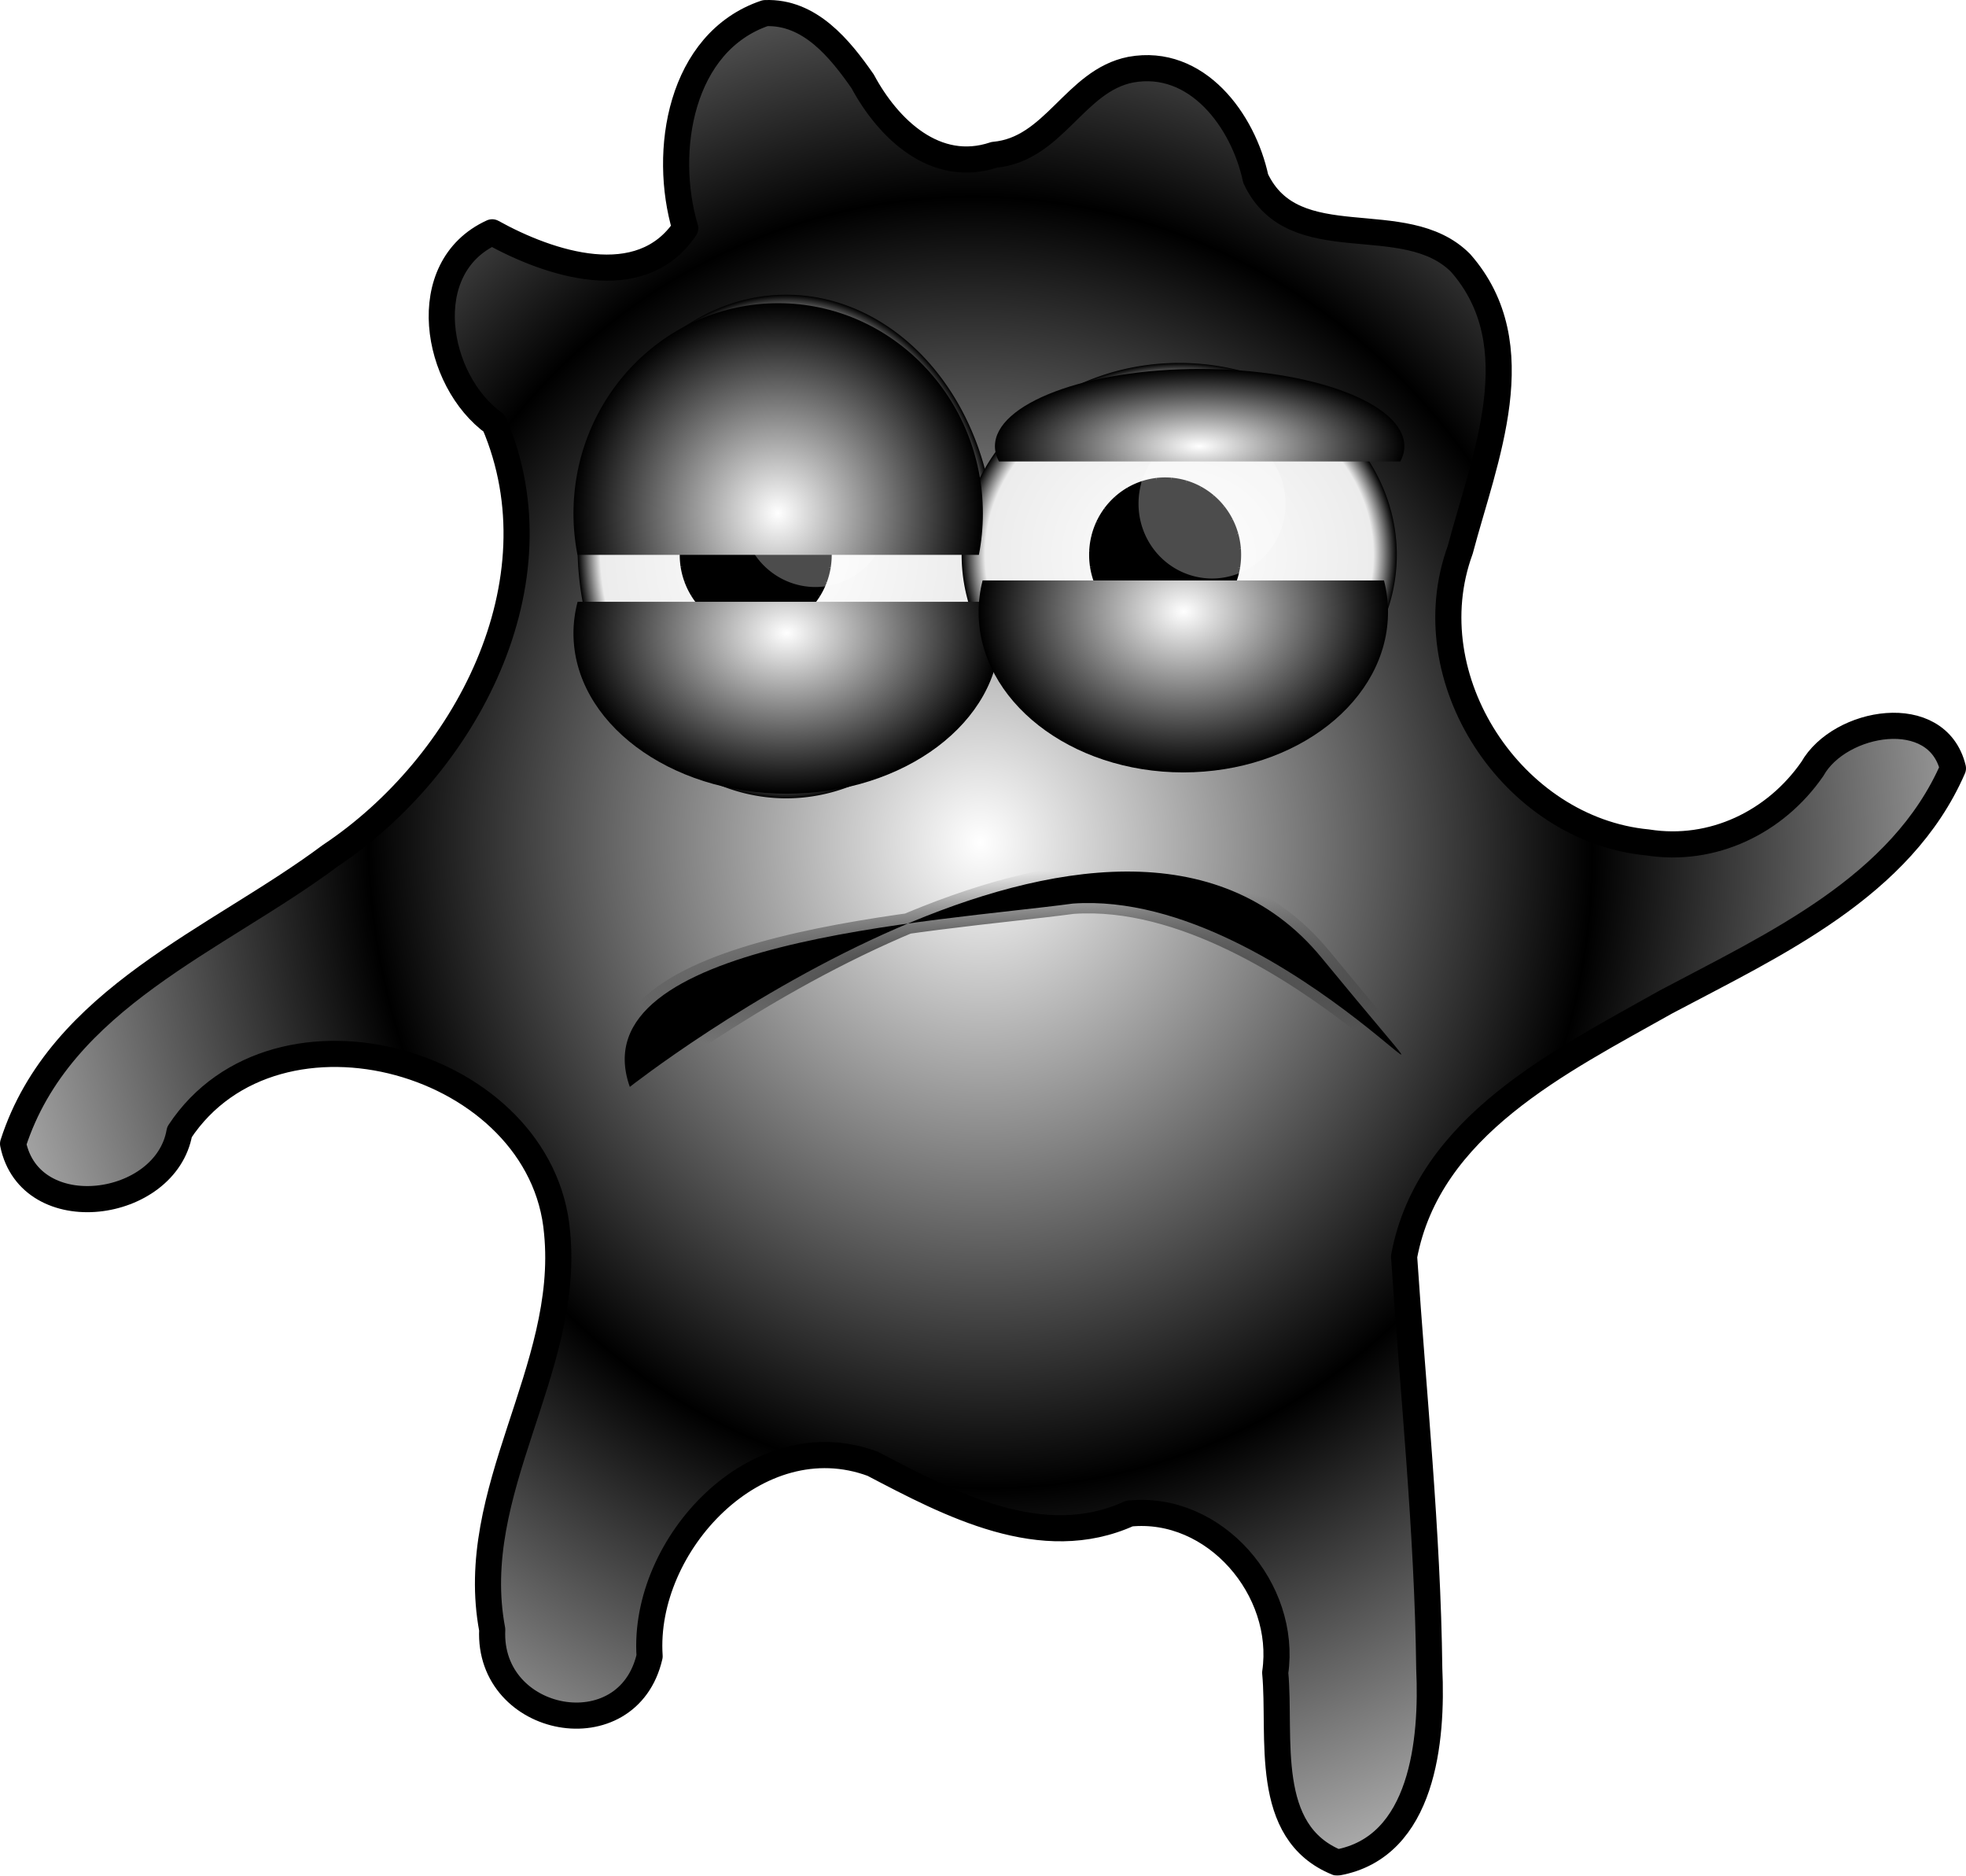 <?xml version="1.0" encoding="UTF-8" standalone="no"?>
<!-- Created with Inkscape (http://www.inkscape.org/) -->
<svg
   xmlns:dc="http://purl.org/dc/elements/1.1/"
   xmlns:cc="http://creativecommons.org/ns#"
   xmlns:rdf="http://www.w3.org/1999/02/22-rdf-syntax-ns#"
   xmlns:svg="http://www.w3.org/2000/svg"
   xmlns="http://www.w3.org/2000/svg"
   xmlns:xlink="http://www.w3.org/1999/xlink"
   xmlns:sodipodi="http://sodipodi.sourceforge.net/DTD/sodipodi-0.dtd"
   xmlns:inkscape="http://www.inkscape.org/namespaces/inkscape"
   width="1317.156"
   height="1256.324"
   id="svg2"
   sodipodi:version="0.32"
   inkscape:version="0.46"
   version="1.0"
   sodipodi:docname="germ.svg"
   inkscape:output_extension="org.inkscape.output.svg.inkscape">
  <defs
     id="defs4">
    <linearGradient
       inkscape:collect="always"
       id="linearGradient11041">
      <stop
         style="stop-color:#010101;stop-opacity:1;"
         offset="0"
         id="stop11043" />
      <stop
         style="stop-color:#010101;stop-opacity:0;"
         offset="1"
         id="stop11045" />
    </linearGradient>
    <marker
       inkscape:stockid="Legs"
       orient="auto"
       refY="0"
       refX="0"
       id="Legs"
       style="overflow:visible">
      <g
         id="g4971"
         transform="scale(-0.7,-0.7)">
        <g
           id="g4973"
           transform="matrix(0,-1,-1,0,20.709,21.314)">
          <path
             id="path4975"
             d="M 21.221,20.675 C 14.311,25.397 18.767,27.282 15.38,34.119"
             style="fill:none;fill-opacity:0.75;fill-rule:evenodd;stroke:#000000;stroke-width:1pt;marker-start:none;marker-end:none" />
          <path
             id="path4977"
             d="M 21.398,20.548 C 20.038,28.896 24.934,29.318 25.903,34.373"
             style="fill:none;fill-opacity:0.75;fill-rule:evenodd;stroke:#000000;stroke-width:1pt;marker-start:none;marker-end:none" />
        </g>
        <path
           id="path4979"
           d="M -14.09,-6.732 L -15.012,-2.688 L -11.049,-3.912 L -14.09,-6.732 z"
           style="fill:#030300;fill-rule:evenodd;stroke-width:1pt;marker-end:none" />
        <path
           id="path4981"
           d="M -15.216,4.557 L -13.342,8.256 L -11.075,4.784 L -15.216,4.557 z"
           style="fill:#030300;fill-rule:evenodd;stroke-width:1pt;marker-end:none" />
      </g>
    </marker>
    <marker
       style="overflow:visible"
       inkscape:stockid="InfiniteLineEnd"
       id="InfiniteLineEnd"
       refX="0"
       refY="0"
       orient="auto">
      <g
         id="g5007">
        <circle
           id="circle5009"
           r="0.8"
           cy="0"
           cx="3"
           sodipodi:cx="3"
           sodipodi:cy="0"
           sodipodi:rx="0.80000001"
           sodipodi:ry="0.80000001" />
        <circle
           id="circle5011"
           r="0.8"
           cy="0"
           cx="6.5"
           sodipodi:cx="6.5"
           sodipodi:cy="0"
           sodipodi:rx="0.80000001"
           sodipodi:ry="0.80000001" />
        <circle
           id="circle5013"
           r="0.8"
           cy="0"
           cx="10"
           sodipodi:cx="10"
           sodipodi:cy="0"
           sodipodi:rx="0.80000001"
           sodipodi:ry="0.80000001" />
      </g>
    </marker>
    <marker
       inkscape:stockid="RazorWire"
       id="RazorWire"
       refX="0"
       refY="0"
       orient="auto">
       style=&quot;overflow:visible&quot;&gt;
      <path
   id="path5004"
   transform="scale(0.8,0.8)"
   style="fill:#808080;fill-opacity:1;fill-rule:evenodd;stroke:#000000;stroke-width:0.1pt"
   d="M 0.023,-0.74 L 0.023,0.697 L -7.759,3.01 L 10.679,3.01 L 3.491,0.697 L 3.491,-0.74 L 10.741,-2.896 L -7.727,-2.896 L 0.023,-0.74 z" />
</marker>
    <marker
       inkscape:stockid="CurvyCross"
       orient="auto"
       refY="0"
       refX="0"
       id="CurvyCross"
       style="overflow:visible">
      <g
         id="g4962"
         transform="scale(0.6,0.6)">
        <path
           id="path4964"
           d="M 4.625,-5.046 C 1.865,-5.046 -0.375,-2.806 -0.375,-0.046 C -0.375,2.714 1.865,4.954 4.625,4.954"
           style="fill:none;fill-rule:evenodd;stroke:#000000;stroke-width:1pt;marker-start:none;marker-end:none" />
        <path
           id="path4966"
           d="M -5.413,-5.046 C -2.653,-5.046 -0.413,-2.806 -0.413,-0.046 C -0.413,2.714 -2.653,4.954 -5.413,4.954"
           style="fill:none;fill-rule:evenodd;stroke:#000000;stroke-width:1pt;marker-start:none;marker-end:none" />
      </g>
    </marker>
    <marker
       inkscape:stockid="DotM"
       orient="auto"
       refY="0"
       refX="0"
       id="DotM"
       style="overflow:visible">
      <path
         id="path4836"
         d="M -2.5,-1 C -2.5,1.76 -4.74,4 -7.5,4 C -10.26,4 -12.5,1.76 -12.5,-1 C -12.5,-3.76 -10.26,-6 -7.5,-6 C -4.74,-6 -2.5,-3.76 -2.5,-1 z"
         style="fill-rule:evenodd;stroke:#000000;stroke-width:1pt;marker-start:none;marker-end:none"
         transform="matrix(0.4,0,0,0.4,2.96,0.4)" />
    </marker>
    <marker
       inkscape:stockid="EmptyTriangleOutS"
       orient="auto"
       refY="0"
       refX="0"
       id="EmptyTriangleOutS"
       style="overflow:visible">
      <path
         id="path4938"
         d="M 5.77,0 L -2.88,5 L -2.88,-5 L 5.77,0 z"
         style="fill:#ffffff;fill-rule:evenodd;stroke:#000000;stroke-width:1pt;marker-start:none"
         transform="matrix(0.2,0,0,0.2,-0.6,0)" />
    </marker>
    <marker
       inkscape:stockid="Tail"
       orient="auto"
       refY="0"
       refX="0"
       id="Tail"
       style="overflow:visible">
      <g
         id="g4807"
         transform="scale(-1.2,-1.2)">
        <path
           id="path4809"
           d="M -3.805,-3.959 L 0.544,0"
           style="fill:none;fill-rule:evenodd;stroke:#000000;stroke-width:0.8;stroke-linecap:round;marker-start:none;marker-end:none" />
        <path
           id="path4811"
           d="M -1.287,-3.959 L 3.062,0"
           style="fill:none;fill-rule:evenodd;stroke:#000000;stroke-width:0.8;stroke-linecap:round;marker-start:none;marker-end:none" />
        <path
           id="path4813"
           d="M 1.305,-3.959 L 5.654,0"
           style="fill:none;fill-rule:evenodd;stroke:#000000;stroke-width:0.8;stroke-linecap:round;marker-start:none;marker-end:none" />
        <path
           id="path4815"
           d="M -3.805,4.178 L 0.544,0.22"
           style="fill:none;fill-rule:evenodd;stroke:#000000;stroke-width:0.8;stroke-linecap:round;marker-start:none;marker-end:none" />
        <path
           id="path4817"
           d="M -1.287,4.178 L 3.062,0.22"
           style="fill:none;fill-rule:evenodd;stroke:#000000;stroke-width:0.8;stroke-linecap:round;marker-start:none;marker-end:none" />
        <path
           id="path4819"
           d="M 1.305,4.178 L 5.654,0.22"
           style="fill:none;fill-rule:evenodd;stroke:#000000;stroke-width:0.8;stroke-linecap:round;marker-start:none;marker-end:none" />
      </g>
    </marker>
    <marker
       inkscape:stockid="Torso"
       orient="auto"
       refY="0"
       refX="0"
       id="Torso"
       style="overflow:visible">
      <g
         id="g4984"
         transform="scale(0.7,0.7)">
        <path
           id="path4986"
           d="M -4.779,-3.24 C -2.429,-2.874 0.521,-1.302 0.258,0.388 C -0.005,2.078 -2.213,2.618 -4.563,2.252 C -6.913,1.886 -8.521,0.752 -8.258,-0.938 C -7.995,-2.628 -7.13,-3.605 -4.779,-3.24 z"
           style="fill:none;fill-opacity:0.75;fill-rule:evenodd;stroke:#000000;stroke-width:1.25;marker-start:none;marker-mid:none;marker-end:none" />
        <path
           id="path4988"
           d="M 4.46,0.089 C -2.556,-4.378 5.225,-3.906 -0.848,-8.72"
           style="fill:none;fill-opacity:0.75;fill-rule:evenodd;stroke:#000000;stroke-width:1pt;marker-end:none" />
        <path
           id="path4990"
           d="M 4.93,0.058 C -1.387,1.749 1.803,5.478 -4.945,7.546"
           style="fill:none;fill-opacity:0.75;fill-rule:evenodd;stroke:#000000;stroke-width:1pt;marker-start:none;marker-end:none" />
        <rect
           id="rect4992"
           transform="matrix(0.528,-0.85,0.888,0.46,0,0)"
           y="-1.741"
           x="-10.392"
           height="2.761"
           width="2.637"
           style="fill-rule:evenodd;stroke-width:1pt;marker-end:none" />
        <rect
           id="rect4994"
           transform="matrix(0.671,-0.741,0.791,0.612,0,0)"
           y="-7.963"
           x="4.959"
           height="2.861"
           width="2.733"
           style="fill-rule:evenodd;stroke-width:1pt;marker-end:none" />
        <path
           id="path4996"
           transform="matrix(0,-1.11,1.11,0,25.966,19.716)"
           d="M 16.78,-28.685 A 0.607,0.607 0 1 1 15.565,-28.685 A 0.607,0.607 0 1 1 16.78,-28.685 z"
           sodipodi:ry="0.60731727"
           sodipodi:rx="0.60731727"
           sodipodi:cy="-28.685045"
           sodipodi:cx="16.172634"
           style="fill:#ff0000;fill-opacity:0.75;fill-rule:evenodd;stroke:#000000;stroke-width:1pt;marker-start:none;marker-end:none"
           sodipodi:type="arc" />
        <path
           id="path4998"
           transform="matrix(0,-1.11,1.11,0,26.825,16.991)"
           d="M 16.78,-28.685 A 0.607,0.607 0 1 1 15.565,-28.685 A 0.607,0.607 0 1 1 16.78,-28.685 z"
           sodipodi:ry="0.60731727"
           sodipodi:rx="0.60731727"
           sodipodi:cy="-28.685045"
           sodipodi:cx="16.172634"
           style="fill:#ff0000;fill-opacity:0.75;fill-rule:evenodd;stroke:#000000;stroke-width:1pt;marker-start:none;marker-end:none"
           sodipodi:type="arc" />
      </g>
    </marker>
    <marker
       inkscape:stockid="DotL"
       orient="auto"
       refY="0"
       refX="0"
       id="DotL"
       style="overflow:visible">
      <path
         id="path4833"
         d="M -2.5,-1 C -2.5,1.76 -4.74,4 -7.5,4 C -10.26,4 -12.5,1.76 -12.5,-1 C -12.5,-3.76 -10.26,-6 -7.5,-6 C -4.74,-6 -2.5,-3.76 -2.5,-1 z"
         style="fill-rule:evenodd;stroke:#000000;stroke-width:1pt;marker-start:none;marker-end:none"
         transform="matrix(0.8,0,0,0.8,5.92,0.8)" />
    </marker>
    <linearGradient
       inkscape:collect="always"
       id="linearGradient4756">
      <stop
         style="stop-color:#000000;stop-opacity:1;"
         offset="0"
         id="stop4758" />
      <stop
         style="stop-color:#000000;stop-opacity:0;"
         offset="1"
         id="stop4760" />
    </linearGradient>
    <linearGradient
       id="linearGradient4734">
      <stop
         style="stop-color:#ffffff;stop-opacity:1;"
         offset="0"
         id="stop4736" />
      <stop
         id="stop4740"
         offset="0.892"
         style="stop-color:#ececec;stop-opacity:1" />
      <stop
         style="stop-color:#000000;stop-opacity:1;"
         offset="1"
         id="stop4738" />
    </linearGradient>
    <linearGradient
       inkscape:collect="always"
       id="linearGradient3263">
      <stop
         id="stop3267"
         offset="0"
         style="stop-color:#000000;stop-opacity:0;" />
      <stop
         id="stop3265"
         offset="1"
         style="stop-color:#000000;stop-opacity:1;" />
    </linearGradient>
    <linearGradient
       id="linearGradient3239">
      <stop
         id="stop3243"
         offset="0"
         style="stop-color:#ffffff;stop-opacity:1;" />
      <stop
         id="stop3241"
         offset="1"
         style="stop-color:#000000;stop-opacity:1;" />
    </linearGradient>
    <inkscape:perspective
       sodipodi:type="inkscape:persp3d"
       inkscape:vp_x="0 : 526.18109 : 1"
       inkscape:vp_y="0 : 1000 : 0"
       inkscape:vp_z="744.09448 : 526.18109 : 1"
       inkscape:persp3d-origin="372.04724 : 350.78739 : 1"
       id="perspective10" />
    <radialGradient
       inkscape:collect="always"
       xlink:href="#linearGradient3239"
       id="radialGradient3251"
       cx="695.714"
       cy="556.648"
       fx="695.714"
       fy="556.648"
       r="370"
       gradientTransform="matrix(1,0,0,0.985,0,8.597)"
       gradientUnits="userSpaceOnUse"
       spreadMethod="reflect" />
    <radialGradient
       inkscape:collect="always"
       xlink:href="#linearGradient3239"
       id="radialGradient3261"
       gradientUnits="userSpaceOnUse"
       gradientTransform="matrix(1.1,-0.128,0.135,1.162,-144.943,-1.338)"
       spreadMethod="reflect"
       cx="695.714"
       cy="556.648"
       fx="695.714"
       fy="556.648"
       r="370" />
    <radialGradient
       inkscape:collect="always"
       xlink:href="#linearGradient3263"
       id="radialGradient3269"
       cx="-528.571"
       cy="-36.163"
       fx="-528.571"
       fy="-36.163"
       r="281.174"
       gradientTransform="matrix(0.549,1.382,-0.923,0.366,-1551.905,676.077)"
       gradientUnits="userSpaceOnUse" />
    <radialGradient
       inkscape:collect="always"
       xlink:href="#linearGradient4734"
       id="radialGradient4732"
       gradientUnits="userSpaceOnUse"
       gradientTransform="matrix(1,0,0,0.985,0,8.597)"
       spreadMethod="reflect"
       cx="695.714"
       cy="556.648"
       fx="695.714"
       fy="556.648"
       r="370" />
    <radialGradient
       inkscape:collect="always"
       xlink:href="#linearGradient4734"
       id="radialGradient4744"
       gradientUnits="userSpaceOnUse"
       gradientTransform="matrix(1,0,0,0.985,0,8.597)"
       spreadMethod="reflect"
       cx="695.714"
       cy="556.648"
       fx="695.714"
       fy="556.648"
       r="370" />
    <radialGradient
       inkscape:collect="always"
       xlink:href="#linearGradient4756"
       id="radialGradient4762"
       cx="-693.368"
       cy="1146.621"
       fx="-693.368"
       fy="1146.621"
       r="218.56"
       gradientTransform="matrix(1.18,0,0,-0.332,1273.296,874.243)"
       gradientUnits="userSpaceOnUse" />
    <filter
       inkscape:collect="always"
       id="filter10928">
      <feGaussianBlur
         inkscape:collect="always"
         stdDeviation="1.287"
         id="feGaussianBlur10930" />
    </filter>
    <radialGradient
       inkscape:collect="always"
       xlink:href="#linearGradient3239"
       id="radialGradient10939"
       gradientUnits="userSpaceOnUse"
       gradientTransform="matrix(0.386,0,0,0.29,34.242,100.405)"
       spreadMethod="reflect"
       cx="695.714"
       cy="556.648"
       fx="695.714"
       fy="556.648"
       r="370" />
    <radialGradient
       inkscape:collect="always"
       xlink:href="#linearGradient3239"
       id="radialGradient10943"
       gradientUnits="userSpaceOnUse"
       gradientTransform="matrix(0.371,0,0,0.29,310.701,86.12)"
       spreadMethod="reflect"
       cx="695.714"
       cy="556.648"
       fx="695.714"
       fy="556.648"
       r="370" />
    <radialGradient
       inkscape:collect="always"
       xlink:href="#linearGradient3239"
       id="radialGradient10947"
       gradientUnits="userSpaceOnUse"
       gradientTransform="matrix(-0.371,0,0,-0.14,837.394,214.664)"
       spreadMethod="reflect"
       cx="695.714"
       cy="556.648"
       fx="695.714"
       fy="556.648"
       r="370" />
    <radialGradient
       inkscape:collect="always"
       xlink:href="#linearGradient3239"
       id="radialGradient10951"
       gradientUnits="userSpaceOnUse"
       gradientTransform="matrix(-0.371,0,0,-0.381,555.027,393.762)"
       spreadMethod="reflect"
       cx="695.714"
       cy="556.648"
       fx="695.714"
       fy="556.648"
       r="370" />
    <radialGradient
       inkscape:collect="always"
       xlink:href="#linearGradient4734"
       id="radialGradient10987"
       gradientUnits="userSpaceOnUse"
       gradientTransform="matrix(1,0,0,0.985,0,8.597)"
       spreadMethod="reflect"
       cx="695.714"
       cy="556.648"
       fx="695.714"
       fy="556.648"
       r="370" />
    <radialGradient
       inkscape:collect="always"
       xlink:href="#linearGradient4756"
       id="radialGradient10991"
       gradientUnits="userSpaceOnUse"
       gradientTransform="matrix(-0.246,-4.3599682e-2,1.940194e-2,-0.11,853.342,334.483)"
       cx="-693.368"
       cy="1146.621"
       fx="-693.368"
       fy="1146.621"
       r="218.56" />
    <radialGradient
       inkscape:collect="always"
       xlink:href="#linearGradient11041"
       id="radialGradient11049"
       cx="1257.95"
       cy="93.967"
       fx="1257.95"
       fy="93.967"
       r="55.404"
       gradientTransform="matrix(1,0,0,1.019,0,-1.766)"
       gradientUnits="userSpaceOnUse" />
    <filter
       inkscape:collect="always"
       id="filter11151"
       x="-0.252"
       width="1.504"
       y="-0.092"
       height="1.184">
      <feGaussianBlur
         inkscape:collect="always"
         stdDeviation="9.753"
         id="feGaussianBlur11153" />
    </filter>
  </defs>
  <sodipodi:namedview
     id="base"
     pagecolor="#ffffff"
     bordercolor="#666666"
     borderopacity="1.0"
     gridtolerance="10000"
     guidetolerance="10"
     objecttolerance="10"
     inkscape:pageopacity="0.0"
     inkscape:pageshadow="2"
     inkscape:zoom="0.087188345"
     inkscape:cx="1622.9466"
     inkscape:cy="220.48345"
     inkscape:document-units="px"
     inkscape:current-layer="layer1"
     showgrid="false"
     inkscape:window-width="1680"
     inkscape:window-height="1024"
     inkscape:window-x="3"
     inkscape:window-y="0" />
  <g
     inkscape:label="Layer 1"
     inkscape:groupmode="layer"
     id="layer1"
     transform="translate(224.201,162.141)">
    <path
       transform="translate(-262.857,-154.286)"
       style="fill:url(#radialGradient3261);fill-opacity:1;fill-rule:nonzero;stroke:#000000;stroke-width:17.5;stroke-linecap:round;stroke-linejoin:round;marker:none;marker-start:none;marker-mid:none;marker-end:none;stroke-miterlimit:4;stroke-dasharray:none;stroke-dashoffset:0;stroke-opacity:1;visibility:visible;display:inline;overflow:visible;filter:url(#filter10928);enable-background:accumulate"
       d="M 551.312,0.938 C 494.335,20.234 482.445,93.546 497.719,145 C 467.951,189.527 406.454,168.827 368.406,147.75 C 316.724,171.402 330.105,247.247 369.766,275.7 C 415.409,382.417 350.534,505.06 259.899,565.33 C 184.117,621.895 78.887,660.666 47.406,758.25 C 58.911,814.692 149.902,802.409 158.906,750.375 C 223.764,652.065 402.146,702.344 411.904,817.899 C 420.813,909.77 350.894,990.759 368.43,1083.703 C 365.428,1147.436 459.284,1165.14 473.875,1101.531 C 468.812,1026.669 545.901,943.866 623.375,972.625 C 675.026,999.687 736.796,1032.546 795.25,1005.938 C 852.608,1000.069 901.113,1056.891 893,1112.531 C 897.019,1155.722 884.195,1219.35 934.562,1239.719 C 992.239,1229.373 998.415,1157.348 996.219,1109.938 C 995.119,1017.679 985.427,925.383 979.354,833.768 C 995.697,746.193 1084.289,703.011 1154.629,663.355 C 1227.224,624.802 1312.447,586.325 1347.062,506.781 C 1336.551,463.253 1271.184,474.718 1252.908,507.14 C 1228.091,542.983 1185.997,563.291 1142.469,556.406 C 1051.971,547.814 985.372,446.7 1016.949,360.494 C 1033.11,299.278 1065.71,223.476 1017.219,168.281 C 979.643,130.503 905.467,166.156 879.908,111.717 C 871.658,72.998 840.593,30.728 796.219,38.812 C 758.613,46.212 744.978,92.23 704.75,95.844 C 665.439,109.03 633.71,78.466 616.625,46.656 C 601.265,24.597 581.07,-0.273 551.312,0.938 z"
       id="path3253" />
    <path
       transform="matrix(0.378,0,0,0.463,39.614,-53.795)"
       d="M 1065.714,556.648 A 370,364.286 0 1 1 325.714,556.648 A 370,364.286 0 1 1 1065.714,556.648 z"
       sodipodi:ry="364.28571"
       sodipodi:rx="370"
       sodipodi:cy="556.64789"
       sodipodi:cx="695.71429"
       id="path4730"
       style="opacity:1;fill:url(#radialGradient4732);fill-opacity:1;fill-rule:nonzero;stroke:none;stroke-width:1;stroke-linecap:square;stroke-linejoin:miter;marker:none;marker-start:none;marker-mid:none;marker-end:none;stroke-miterlimit:4;stroke-dasharray:2, 1;stroke-dashoffset:0;stroke-opacity:1;visibility:visible;display:inline;overflow:visible;enable-background:accumulate"
       sodipodi:type="arc" />
    <path
       sodipodi:type="arc"
       style="opacity:1;fill:url(#radialGradient4744);fill-opacity:1;fill-rule:nonzero;stroke:none;stroke-width:1;stroke-linecap:square;stroke-linejoin:miter;marker:none;marker-start:none;marker-mid:none;marker-end:none;stroke-miterlimit:4;stroke-dasharray:2, 1;stroke-dashoffset:0;stroke-opacity:1;visibility:visible;display:inline;overflow:visible;enable-background:accumulate"
       id="path4742"
       sodipodi:cx="695.71429"
       sodipodi:cy="556.64789"
       sodipodi:rx="370"
       sodipodi:ry="364.28571"
       d="M 1065.714,556.648 A 370,364.286 0 1 1 325.714,556.648 A 370,364.286 0 1 1 1065.714,556.648 z"
       transform="matrix(0.394,0,0,0.353,291.726,13.041)" />
    <path
       sodipodi:type="arc"
       style="opacity:1;fill:#000000;fill-opacity:1;fill-rule:nonzero;stroke:#000000;stroke-width:12;stroke-linecap:square;stroke-linejoin:miter;marker:none;marker-start:none;marker-mid:none;marker-end:none;stroke-miterlimit:4;stroke-dasharray:24, 12;stroke-dashoffset:0;stroke-opacity:1;visibility:visible;display:inline;overflow:visible;enable-background:accumulate"
       id="path4746"
       sodipodi:cx="-1351.4286"
       sodipodi:cy="1035.2194"
       sodipodi:rx="177.14285"
       sodipodi:ry="180"
       d="M -1174.286,1035.219 A 177.143,180 0 1 1 -1528.571,1035.219 A 177.143,180 0 1 1 -1174.286,1035.219 z"
       transform="matrix(0.278,0,0,0.278,657.806,-78.321)" />
    <path
       transform="matrix(0.278,0,0,0.278,932.091,-78.321)"
       d="M -1174.286,1035.219 A 177.143,180 0 1 1 -1528.571,1035.219 A 177.143,180 0 1 1 -1174.286,1035.219 z"
       sodipodi:ry="180"
       sodipodi:rx="177.14285"
       sodipodi:cy="1035.2194"
       sodipodi:cx="-1351.4286"
       id="path4748"
       style="opacity:1;fill:#000000;fill-opacity:1;fill-rule:nonzero;stroke:#000000;stroke-width:12;stroke-linecap:square;stroke-linejoin:miter;marker:none;marker-start:none;marker-mid:none;marker-end:none;stroke-miterlimit:4;stroke-dasharray:24, 12;stroke-dashoffset:0;stroke-opacity:1;visibility:visible;display:inline;overflow:visible;enable-background:accumulate"
       sodipodi:type="arc" />
    <path
       sodipodi:type="arc"
       style="opacity:0.299;fill:#ffffff;fill-opacity:1;fill-rule:nonzero;stroke:none;stroke-width:12;stroke-linecap:square;stroke-linejoin:miter;marker:none;marker-start:none;marker-mid:none;marker-end:none;stroke-miterlimit:4;stroke-dasharray:24, 12;stroke-dashoffset:0;stroke-opacity:1;visibility:visible;display:inline;overflow:visible;enable-background:accumulate"
       id="path4750"
       sodipodi:cx="-1351.4286"
       sodipodi:cy="1035.2194"
       sodipodi:rx="177.14285"
       sodipodi:ry="180"
       d="M -1174.286,1035.219 A 177.143,180 0 1 1 -1528.571,1035.219 A 177.143,180 0 1 1 -1174.286,1035.219 z"
       transform="matrix(0.278,0,0,0.278,697.806,-106.892)" />
    <path
       transform="matrix(0.278,0,0,0.278,963.52,-112.607)"
       d="M -1174.286,1035.219 A 177.143,180 0 1 1 -1528.571,1035.219 A 177.143,180 0 1 1 -1174.286,1035.219 z"
       sodipodi:ry="180"
       sodipodi:rx="177.14285"
       sodipodi:cy="1035.2194"
       sodipodi:cx="-1351.4286"
       id="path4752"
       style="opacity:0.299;fill:#ffffff;fill-opacity:1;fill-rule:nonzero;stroke:none;stroke-width:12;stroke-linecap:square;stroke-linejoin:miter;marker:none;marker-start:none;marker-mid:none;marker-end:none;stroke-miterlimit:4;stroke-dasharray:24, 12;stroke-dashoffset:0;stroke-opacity:1;visibility:visible;display:inline;overflow:visible;enable-background:accumulate"
       sodipodi:type="arc" />
    <path
       style="fill:#000000;fill-rule:evenodd;stroke:url(#radialGradient4762);stroke-width:13.825;stroke-linecap:butt;stroke-linejoin:miter;stroke-miterlimit:4;stroke-dasharray:none;stroke-opacity:1"
       d="M 197.755,565.874 C 197.755,565.874 522.442,310.466 661.219,479.365 C 799.996,648.264 641.226,432.788 494.594,443.087 C 402.948,455.445 162.992,467.934 197.755,565.874 z"
       id="path4754"
       sodipodi:nodetypes="cscc" />
    <path
       style="opacity:1;fill:url(#radialGradient10939);fill-opacity:1;fill-rule:nonzero;stroke:none;stroke-width:1;stroke-linecap:square;stroke-linejoin:miter;marker:none;marker-start:none;marker-mid:none;marker-end:none;stroke-miterlimit:4;stroke-dasharray:2, 1;stroke-dashoffset:0;stroke-opacity:1;visibility:visible;display:inline;overflow:visible;enable-background:accumulate"
       d="M 162.786,240.938 C 160.973,247.769 160.004,254.821 160.004,262.051 C 160.004,321.363 223.991,369.509 302.848,369.509 C 381.705,369.509 445.723,321.363 445.723,262.051 C 445.723,254.821 444.755,247.769 442.942,240.938 L 162.786,240.938 z"
       id="path10932" />
    <path
       id="path10941"
       d="M 434.103,226.652 C 432.362,233.483 431.433,240.535 431.433,247.766 C 431.433,307.077 492.86,355.223 568.563,355.223 C 644.266,355.223 705.723,307.077 705.723,247.766 C 705.723,240.535 704.794,233.483 703.053,226.652 L 434.103,226.652 z"
       style="opacity:1;fill:url(#radialGradient10943);fill-opacity:1;fill-rule:nonzero;stroke:none;stroke-width:1;stroke-linecap:square;stroke-linejoin:miter;marker:none;marker-start:none;marker-mid:none;marker-end:none;stroke-miterlimit:4;stroke-dasharray:2, 1;stroke-dashoffset:0;stroke-opacity:1;visibility:visible;display:inline;overflow:visible;enable-background:accumulate" />
    <path
       style="opacity:1;fill:url(#radialGradient10947);fill-opacity:1;fill-rule:nonzero;stroke:none;stroke-width:1;stroke-linecap:square;stroke-linejoin:miter;marker:none;marker-start:none;marker-mid:none;marker-end:none;stroke-miterlimit:4;stroke-dasharray:2, 1;stroke-dashoffset:0;stroke-opacity:1;visibility:visible;display:inline;overflow:visible;enable-background:accumulate"
       d="M 713.992,146.939 C 715.732,143.647 716.662,140.248 716.662,136.764 C 716.662,108.18 655.234,84.978 579.532,84.978 C 503.829,84.978 442.371,108.18 442.371,136.764 C 442.371,140.248 443.301,143.647 445.041,146.939 L 713.992,146.939 z"
       id="path10945" />
    <path
       id="path10949"
       d="M 431.625,209.509 C 433.365,200.552 434.295,191.306 434.295,181.826 C 434.295,104.062 372.867,40.938 297.165,40.938 C 221.462,40.938 160.004,104.062 160.004,181.826 C 160.004,191.306 160.934,200.553 162.674,209.509 L 431.625,209.509 z"
       style="opacity:1;fill:url(#radialGradient10951);fill-opacity:1;fill-rule:nonzero;stroke:none;stroke-width:1;stroke-linecap:square;stroke-linejoin:miter;marker:none;marker-start:none;marker-mid:none;marker-end:none;stroke-miterlimit:4;stroke-dasharray:2, 1;stroke-dashoffset:0;stroke-opacity:1;visibility:visible;display:inline;overflow:visible;enable-background:accumulate" />
  </g>
</svg>
